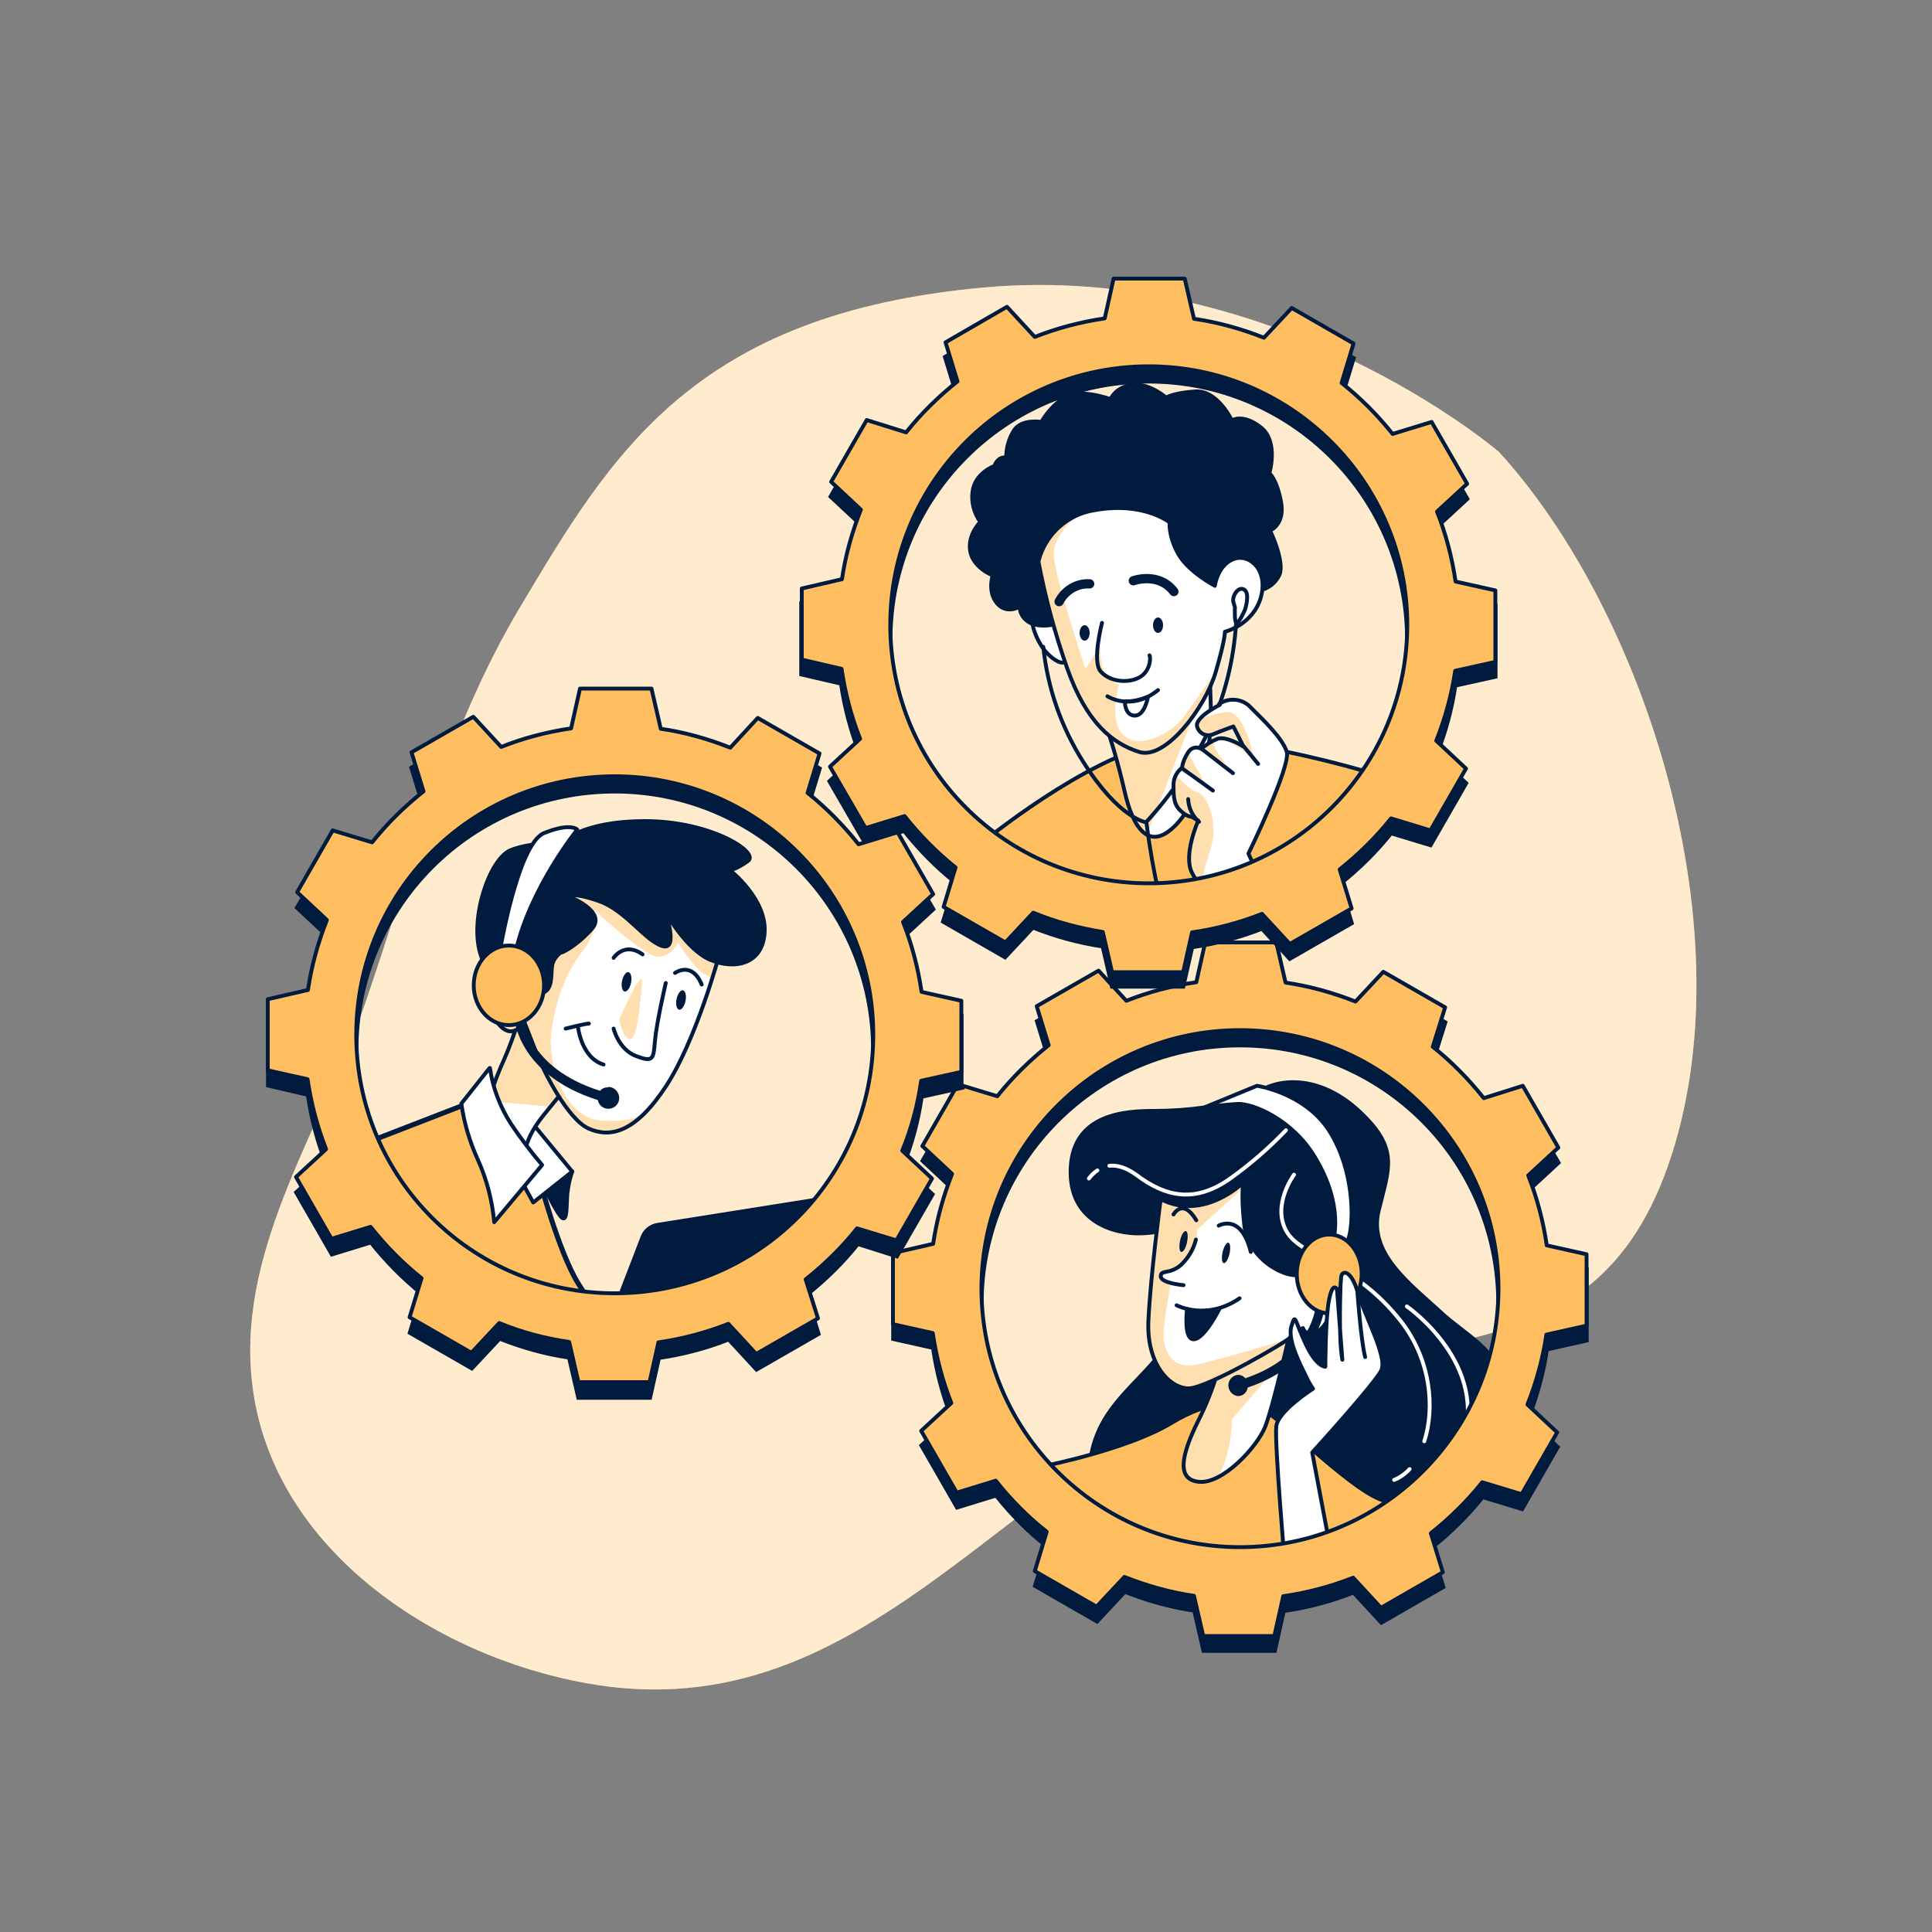 <?xml version="1.0" encoding="UTF-8"?> <svg xmlns="http://www.w3.org/2000/svg" xmlns:xlink="http://www.w3.org/1999/xlink" id="Calque_1" data-name="Calque 1" version="1.1" viewBox="0 0 500 500"><rect x="0" y="0" width="500" height="500" fill="#808080" stroke="none"/><defs><style> .cls-1, .cls-2, .cls-3 { fill: #011b3f; } .cls-1, .cls-4, .cls-5, .cls-6, .cls-7, .cls-8, .cls-9 { stroke-linecap: round; stroke-linejoin: round; } .cls-1, .cls-5, .cls-6, .cls-7, .cls-3, .cls-8, .cls-9 { stroke: #011b3f; } .cls-10 { clip-path: url(#clippath); } .cls-11, .cls-2, .cls-12, .cls-13, .cls-14, .cls-15 { stroke-width: 0px; } .cls-11, .cls-4, .cls-5, .cls-6 { fill: none; } .cls-12, .cls-13 { isolation: isolate; } .cls-12, .cls-13, .cls-14, .cls-9 { fill: #fff; } .cls-12, .cls-16 { opacity: .5; } .cls-17 { clip-path: url(#clippath-1); } .cls-18 { clip-path: url(#clippath-4); } .cls-19 { clip-path: url(#clippath-3); } .cls-20 { clip-path: url(#clippath-2); } .cls-21 { clip-path: url(#clippath-7); } .cls-22 { clip-path: url(#clippath-8); } .cls-23 { clip-path: url(#clippath-6); } .cls-24 { clip-path: url(#clippath-5); } .cls-25 { clip-path: url(#clippath-9); } .cls-13 { opacity: .7; } .cls-4 { stroke: #fff; } .cls-6 { stroke-width: 2.4px; } .cls-7 { stroke-width: 1.3px; } .cls-7, .cls-8, .cls-15 { fill: #ffbe5f; } .cls-3 { stroke-miterlimit: 10; stroke-width: 1.1px; } </style><clipPath id="clippath"><circle class="cls-11" cx="320.9" cy="333.5" r="73.8"></circle></clipPath><clipPath id="clippath-1"><path class="cls-11" d="M315.6,353.4c-1.4,5.1-3.3,10-5.7,14.7-4.1,8.4-5.6,14.9.5,15.4s14.9-9,17-14.2,6.8-26,6.8-26l-18.6,10.2Z"></path></clipPath><clipPath id="clippath-2"><path class="cls-11" d="M300.4,310.2s-2.7,20.4-3.2,31.7,5.7,17.6,10.6,17.4,25.8-12.4,26-13.1,3.4-2.5,3.4-2.5c0,0,.9,2.9,4.3.5s5.4-12.2,4.5-14.9-1.8-2.3-2.7-1.8-4.5,2.9-8.6,2.5-11.8-5-12.7-13.1-.2-10.9-.2-10.9c0,0-10.2,10.2-21.5,4.3Z"></path></clipPath><clipPath id="clippath-3"><circle class="cls-11" cx="297.3" cy="161.7" r="73.7"></circle></clipPath><clipPath id="clippath-4"><path class="cls-11" d="M285.4,185.4c2.3,6.3,4.1,12.7,5.6,19.2,2.2,9.9,6.5,16.1,13.5,8.7s8.9-22.4,8.9-27-.4-13.5-.4-13.5c0,0-9.7,14.9-14.9,16.4s-12.7-3.7-12.7-3.7Z"></path></clipPath><clipPath id="clippath-5"><path class="cls-11" d="M268.7,145.1c1.8,9.5,4.3,18.8,7.5,27.9,5,14.1,11.7,19.4,18.6,21.6s17.2-11.7,19.8-20.6,2.4-10.5,2.4-10.5c0,0,7.3-1.8,9.3-8.9s-3-11.5-7.1-9.9-4.8,6.9-4.8,6.9c0,0-6.9-3.6-9.5-8.3s-2.2-8.1-2.2-8.1c0,0-6.7-5.5-19.2-3.2-7.1,1-12.9,6.2-14.7,13.1Z"></path></clipPath><clipPath id="clippath-6"><path class="cls-11" d="M315.7,182.4s-6.5,3.2-5.9,5.6c.4,1.6,2,2.6,3.6,2.2.2,0,.4-.1.6-.2,1.4-.6,5.2-2,5.2-2l2.6,5.2s-4.4-2.8-6.7-2c-1.5.6-3,1.5-4.2,2.6-1.2-.7-2.7-.3-3.4.9,0,0,0,0,0,0-.8,1.2-1.4,2.6-1.6,4-1.4,1.1-2.2,2.7-2.2,4.4,0,2.8,0,5,1.8,6.7,1.8,1.7,3,1.6,3,1.6l1.6,1s-4,8.9-1.6,13.5c2.4,4.6,3.6,4.2,3.6,4.2l4.8,8.9,12.9-3.2-6.7-14.9s11.1-22.8,9.9-26.4-6.2-8.3-9.2-11.3c-2.1-2.4-5.7-2.8-8.3-1Z"></path></clipPath><clipPath id="clippath-7"><circle class="cls-11" cx="159.1" cy="267.8" r="73.8"></circle></clipPath><clipPath id="clippath-8"><path class="cls-11" d="M136.3,257.6s-3.2,10.7-5.8,16.5c-1.3,2.9-2.5,5.8-3.4,8.8.6,3.3,1.7,6.5,3.2,9.4,2.8,5.8,5.1,9.6,5.4,9s-1.3-4.9,4.9-12.6,9.2-11.1,9.2-11.1l-13.5-19.9Z"></path></clipPath><clipPath id="clippath-9"><path class="cls-11" d="M186.2,246.9s-6,22.3-13.9,34.3-14.4,13.3-19.9,10.9-11.8-15-13.7-19.9-3-7.7-3-7.7c0,0-3.6,6.2-7.9-1.3s-3.4-14.6-.6-17.6c1.6-1.8,3.7-3,6-3.4,0,0,9.2-1.3,7.7-6.2s14.4-16.9,32.6-13.1c18.2,3.9,12.9,24,12.9,24Z"></path></clipPath></defs><g id="freepik--background-simple--inject-237"><path class="cls-15" d="M387.6,116.7s-57.5-49.1-132.9-42.3-96.5,43.2-120.2,82.9c-18.7,31.3-28.2,68.1-40,102.4-10.7,31.3-32.7,62.3-29.4,96.8,4.1,43.7,47.1,72.2,87.2,79.2,55.9,9.8,90-29.5,132.2-58.7l.2-.2c6.1-4.3,12.4-8.1,19.1-11.4,52.5-25.4,106.6-3.4,127.8-63.5s-5.9-143.9-44-185.3Z"></path><path class="cls-13" d="M387.6,116.7s-57.5-49.1-132.9-42.3-96.5,43.2-120.2,82.9c-18.7,31.3-28.2,68.1-40,102.4-10.7,31.3-32.7,62.3-29.4,96.8,4.1,43.7,47.1,72.2,87.2,79.2,55.9,9.8,90-29.5,132.2-58.7l.2-.2c6.1-4.3,12.4-8.1,19.1-11.4,52.5-25.4,106.6-3.4,127.8-63.5s-5.9-143.9-44-185.3Z"></path></g><g id="freepik--character-3--inject-237"><g class="cls-10"><g><path class="cls-1" d="M311.7,286.6c-4.3.6-8.6.9-12.9.9-7.5,0-21,.7-21.7,14.7s11.3,17.2,18.1,17,10.6-2.3,10.6-2.3c0,0,4.1,20.4-3.6,31s-17,15.4-19.7,28.1-1.1,16.5-1.1,16.5c0,0,36.2,14,61.1,5.9s27.6-5.7,41-25.4-1.6-25.1-10.2-33-19.2-15.6-16.5-26.7,5.3-15.9-4.7-25.4-20.4-9-26-5.6-14.3,4.3-14.3,4.3Z"></path><path class="cls-4" d="M287.1,301.7c1.8-.2,4.1.3,6.9,2.3,7.8,5.9,15.5,7.5,24.8.7,5-3.6,9.7-7.7,14-12.2"></path><path class="cls-4" d="M281.8,305c.6-.8,1.3-1.5,2.2-2.1"></path><path class="cls-4" d="M364.8,380.2c-1.1,1.2-2.5,2.2-4,2.8"></path><path class="cls-4" d="M334.9,304s-5.8,7.8-2,14.6,17.5,7.8,29.7,23.4c7.7,9.9,8.8,22.4,6,31"></path><path class="cls-4" d="M364.1,338.1s21.9,15.1,14.1,36"></path><path class="cls-8" d="M271.2,379.2s21-4.3,31.9-10.9,18.6-5.9,23.5-3.6,22,19.9,30.5,23.3l8.6,3.4s-9.3,10.9-36.4,10.2-40.7-5-48.2-10.2c-4.4-3-7.9-7.3-9.9-12.2Z"></path><path class="cls-14" d="M315.6,353.4c-1.4,5.1-3.3,10-5.7,14.7-4.1,8.4-5.6,14.9.5,15.4s14.9-9,17-14.2,6.8-26,6.8-26l-18.6,10.2Z"></path><g class="cls-17"><g><path class="cls-15" d="M309.9,368.1c-4.1,8.4-5.6,14.9.5,15.4,1.6,0,3.2-.3,4.6-1.1,3.8-6,3.8-15.1,3.8-15.1l13.4-15.6c1.1-4.7,2-8.5,2-8.5l-18.6,10.2c-1.4,5.1-3.3,10-5.7,14.7Z"></path><path class="cls-12" d="M309.9,368.1c-4.1,8.4-5.6,14.9.5,15.4,1.6,0,3.2-.3,4.6-1.1,3.8-6,3.8-15.1,3.8-15.1l13.4-15.6c1.1-4.7,2-8.5,2-8.5l-18.6,10.2c-1.4,5.1-3.3,10-5.7,14.7Z"></path></g></g><path class="cls-5" d="M315.6,353.4c-1.4,5.1-3.3,10-5.7,14.7-4.1,8.4-5.6,14.9.5,15.4s14.9-9,17-14.2,6.8-26,6.8-26l-18.6,10.2Z"></path><path class="cls-14" d="M300.4,310.2s-2.7,20.4-3.2,31.7,5.7,17.6,10.6,17.4,25.8-12.4,26-13.1,3.4-2.5,3.4-2.5c0,0,.9,2.9,4.3.5s5.4-12.2,4.5-14.9-1.8-2.3-2.7-1.8-4.5,2.9-8.6,2.5-11.8-5-12.7-13.1-.2-10.9-.2-10.9c0,0-10.2,10.2-21.5,4.3Z"></path><g class="cls-20"><g><path class="cls-15" d="M309.7,353.2c-6.8,1.4-8.6-4.1-8.6-7.7s1.8-13.1,1.8-13.1c-4.1-1.8-2.5-2,2.7-5s4.1-9.1,4.1-9.1l12-10.9c0-.5,0-1.1.2-1.6,0,0-10.2,10.2-21.5,4.3,0,0-2.7,20.4-3.2,31.7s5.7,17.6,10.6,17.4c4.5-.2,22-10.3,25.5-12.6-8,2.4-19.3,5.7-23.6,6.6Z"></path><path class="cls-15" d="M341.6,344.1l-3,.9c.7.2,1.6,0,3-.9Z"></path><g class="cls-16"><path class="cls-14" d="M309.7,353.2c-6.8,1.4-8.6-4.1-8.6-7.7s1.8-13.1,1.8-13.1c-4.1-1.8-2.5-2,2.7-5s4.1-9.1,4.1-9.1l12-10.9c0-.5,0-1.1.2-1.6,0,0-10.2,10.2-21.5,4.3,0,0-2.7,20.4-3.2,31.7s5.7,17.6,10.6,17.4c4.5-.2,22-10.3,25.5-12.6-8,2.4-19.3,5.7-23.6,6.6Z"></path><path class="cls-14" d="M341.6,344.1l-3,.9c.7.2,1.6,0,3-.9Z"></path></g></g></g><path class="cls-5" d="M300.4,310.2s-2.7,20.4-3.2,31.7,5.7,17.6,10.6,17.4,25.8-12.4,26-13.1,3.4-2.5,3.4-2.5c0,0,.9,2.9,4.3.5s5.4-12.2,4.5-14.9-1.8-2.3-2.7-1.8-4.5,2.9-8.6,2.5-11.8-5-12.7-13.1-.2-10.9-.2-10.9c0,0-10.2,10.2-21.5,4.3Z"></path><path class="cls-5" d="M309.5,320.8c-.6,2.5-2,4.8-3.9,6.6-2.9,2.5-5.2,1.1-5.2,2.9s5.9,2.3,5.9,2.3"></path><path class="cls-5" d="M304.5,337.8s7.7,4.1,16.3-1.8"></path><path class="cls-1" d="M307.2,338.8s-1,8,1.8,7.8,6.6-7.9,6.6-7.9c0,0-5.8,1.4-8.3.1Z"></path><path class="cls-2" d="M318.2,324.4c-.3,1.5-1,2.6-1.5,2.5s-.6-1.4-.3-2.8,1-2.6,1.5-2.5.6,1.4.3,2.9Z"></path><path class="cls-2" d="M307.2,321.5c-.3,1.5-1,2.6-1.5,2.5s-.6-1.4-.3-2.9,1-2.6,1.5-2.5.6,1.4.3,2.9Z"></path><path class="cls-5" d="M303.7,314.3s2.4-4.4,5.9,1.5"></path><path class="cls-5" d="M315.4,317.2s5.8-3.4,8.3,6.8"></path><path class="cls-9" d="M345,321s3-8.9-4.8-21.7c-5.9-9.7-16.1-13.8-19.9-13.6s-8.6.9-8.6.9l13.6-5.6s12.5,1.8,18.8,11.8,6.3,22.9,5,27.4l-1.4,4.5-2.7-3.6Z"></path><path class="cls-2" d="M320.4,355.8c.7,0,1.4.3,1.9.9,17.5-6,18.3-18.8,18.3-19.4,0-.7.5-1.2,1.2-1.2,0,0,0,0,0,0,.7,0,1.2.6,1.1,1.3,0,.6-.8,15.2-20,21.7-.2,1.3-1.2,2.2-2.5,2.2-1.5-.1-2.6-1.5-2.5-3,.1-1.3,1.2-2.4,2.5-2.5h0Z"></path><ellipse class="cls-8" cx="344" cy="329.7" rx="8.4" ry="10.2"></ellipse><path class="cls-9" d="M345.9,333.5s-1.1-1.8-2,3.2-.9,17-.9,17c0,0-2.3.2-5.2-6.1s-2.5-7.9-3.6-4.3,2.7,10.6,3.8,12.9c.5,1.1,1.1,2.2,1.8,3.2,0,0-9,5.7-9.5,9.7s2.3,36.7,2.3,36.7l12.2-2.3-5.2-27.6s16.3-17.9,17.9-21.3-4.3-14-6.1-20.1-4.1-5.7-4.3-4.1c-.1,1.1-.2,2.3-.2,3.4,0,0-.5,13.1.5,18.1l-1.4-18.4Z"></path><path class="cls-5" d="M351.3,334.4s.9,12.5,2,16.8"></path></g></g></g><g id="freepik--gear-3--inject-237"><path class="cls-3" d="M410.6,346.9v-18.4l-10.3-2.3c-.9-6.2-2.5-12.3-4.8-18.1l7.8-7.2-9.2-16-10.1,3.2c-3.9-4.9-8.3-9.4-13.2-13.3l3.2-10.2-16-9.2-7.1,7.7c-5.8-2.3-11.9-4-18.1-4.9l-2.4-10.4h-18.4l-2.3,10.3c-6.2.9-12.3,2.5-18.1,4.8l-7.2-7.8-16,9.2,3.1,10.1c-4.9,3.9-9.4,8.3-13.3,13.2l-10.2-3.2-9.2,16,7.7,7.2c-2.3,5.8-4,11.9-4.9,18.1l-10.4,2.4v18.4l10.3,2.3c.9,6.2,2.5,12.3,4.8,18.1l-7.8,7.2,9.2,16,10.1-3.1c3.9,4.9,8.3,9.4,13.2,13.2l-3.1,10.2,16,9.2,7.2-7.7c5.8,2.3,11.8,4,18,4.9l2.4,10.4h18.4l2.3-10.3c6.2-.9,12.3-2.5,18.1-4.8l7.2,7.8,16-9.2-3.1-10.1c4.9-3.9,9.4-8.3,13.3-13.2l10.2,3.1,9.2-16-7.7-7.2c2.3-5.8,4-11.9,4.9-18.1l10.3-2.3ZM387.8,337.4c0,37-30,66.9-66.9,66.9s-66.9-30-66.9-66.9,30-66.9,66.9-66.9h0c37,0,66.9,30,66.9,66.9h0Z"></path><path class="cls-8" d="M410.6,343v-18.4l-10.3-2.3c-.9-6.2-2.5-12.3-4.8-18.1l7.8-7.2-9.2-16-10.1,3.2c-3.9-4.9-8.3-9.4-13.2-13.3l3.2-10.2-16-9.2-7.2,7.7c-5.8-2.3-11.9-4-18.1-4.9l-2.4-10.4h-18.4l-2.3,10.3c-6.2.9-12.3,2.5-18.1,4.8l-7.2-7.8-16,9.2,3.1,10.1c-4.9,3.9-9.4,8.3-13.3,13.2l-10.2-3.1-9.2,16,7.7,7.2c-2.3,5.8-4,11.9-4.9,18.1l-10.4,2.4v18.4l10.3,2.3c.9,6.2,2.5,12.3,4.8,18.1l-7.8,7.2,9.2,16,10.1-3.1c3.9,4.9,8.3,9.4,13.2,13.2l-3.1,10.2,16,9.2,7.2-7.7c5.8,2.3,11.8,4,18,4.9l2.4,10.4h18.4l2.3-10.3c6.2-.9,12.3-2.5,18.1-4.8l7.2,7.8,16-9.2-3.1-10.1c4.9-3.9,9.4-8.3,13.3-13.2l10.2,3.1,9.2-16-7.7-7.2c2.3-5.8,4-11.9,4.9-18.1l10.3-2.3ZM387.8,333.5c0,37-30,66.9-66.9,66.9s-66.9-30-66.9-66.9,30-66.9,66.9-66.9h0c37,0,66.9,30,66.9,66.9h0Z"></path></g><g id="freepik--Character2--inject-237"><g class="cls-19"><g><path class="cls-8" d="M251.9,219.9s24.4-20.6,44.8-26.8,67,9.7,67,9.7c0,0-5,18.4-35.7,27.6s-44,8.7-60.5,2-15.5-12.5-15.5-12.5Z"></path><path class="cls-14" d="M285.4,185.4c2.3,6.3,4.1,12.7,5.6,19.2,2.2,9.9,6.5,16.1,13.5,8.7s8.9-22.4,8.9-27-.4-13.5-.4-13.5c0,0-9.7,14.9-14.9,16.4s-12.7-3.7-12.7-3.7Z"></path><g class="cls-18"><g><path class="cls-15" d="M309.7,177.6c-3.3,4.5-8.2,10.6-11.5,11.4-5.2,1.4-12.7-3.6-12.7-3.6,2.3,6.3,4.1,12.7,5.6,19.2,1.2,5.5,3.1,9.9,5.7,11.4l14.2-36.3-1.3-2Z"></path><path class="cls-12" d="M309.7,177.6c-3.3,4.5-8.2,10.6-11.5,11.4-5.2,1.4-12.7-3.6-12.7-3.6,2.3,6.3,4.1,12.7,5.6,19.2,1.2,5.5,3.1,9.9,5.7,11.4l14.2-36.3-1.3-2Z"></path></g></g><path class="cls-5" d="M285.4,185.4c2.3,6.3,4.1,12.7,5.6,19.2,2.2,9.9,6.5,16.1,13.5,8.7s8.9-22.4,8.9-27-.4-13.5-.4-13.5c0,0-9.7,14.9-14.9,16.4s-12.7-3.7-12.7-3.7Z"></path><path class="cls-9" d="M272.3,157s-2.6-4.2-4.6-.4.8,9.5,2.8,11.9,5.2,4.2,5.6,2-3.8-13.5-3.8-13.5Z"></path><path class="cls-1" d="M257.1,120.7s-4.8,1.8-5.4,6.5c-.4,2.8.4,5.6,2,7.9,0,0-3.4,3.3-2.6,7.6s5.8,6.2,5.8,6.2c0,0-1.4,4.2,1.1,7.2s5.9.9,5.9.9c0,1.9,1.2,3.5,2.9,4.3,3,1.3,6.9.1,6.9.1,1.2.4,2.4.6,3.6.7,2.7.2,5.5-2.9,5.5-2.9l43.1-6.4c2.3-.4,4.2-1.9,5.2-4,1.5-3.4-2.4-11.5-2.4-11.5,0,0,4-1.6,2.8-7.6s-3-7.2-3-7.2c0,0,2.5-8.2-2.2-11.9s-7.5-1.8-7.5-1.8c0,0-3.7-7.9-9.5-7.5s-7.5,1.6-7.5,1.6c0,0-4.3-3.8-8.7-3.3s-5.7,3.7-5.7,3.7c0,0-8.4-3.1-12.3-.2-2.3,1.6-4.2,3.7-5.6,6.1,0,0-5.1-.9-7.1,2.2-1.3,2.1-2,4.5-2,7,0,0-2.1-.5-3.1,2.3Z"></path><path class="cls-14" d="M268.7,145.1c1.8,9.5,4.3,18.8,7.5,27.9,5,14.1,11.7,19.4,18.6,21.6s17.2-11.7,19.8-20.6,2.4-10.5,2.4-10.5c0,0,7.3-1.8,9.3-8.9s-3-11.5-7.1-9.9-4.8,6.9-4.8,6.9c0,0-6.9-3.6-9.5-8.3s-2.2-8.1-2.2-8.1c0,0-6.7-5.4-19.2-3.2-7.1,1-12.9,6.2-14.7,13.1Z"></path><g class="cls-24"><g><path class="cls-15" d="M290.7,190.3c-4-4.1-1.1-13.2-1.1-13.2-5.5-1.1-4.9-9.9-4.9-9.9l-3.8,6s-7.7-23.1-8.2-29.1c-.5-5.1,4.9-9.8,6.6-11.1-5.2,2.1-9.1,6.5-10.5,11.9,1.8,9.5,4.3,18.8,7.5,27.9,5,14.1,11.7,19.4,18.6,21.6s17.2-11.7,19.8-20.6c0,0-6.8,9.8-9,12.6s-10.8,8-14.8,3.9Z"></path><path class="cls-12" d="M290.7,190.3c-4-4.1-1.1-13.2-1.1-13.2-5.5-1.1-4.9-9.9-4.9-9.9l-3.8,6s-7.7-23.1-8.2-29.1c-.5-5.1,4.9-9.8,6.6-11.1-5.2,2.1-9.1,6.5-10.5,11.9,1.8,9.5,4.3,18.8,7.5,27.9,5,14.1,11.7,19.4,18.6,21.6s17.2-11.7,19.8-20.6c0,0-6.8,9.8-9,12.6s-10.8,8-14.8,3.9Z"></path></g></g><path class="cls-5" d="M268.7,145.1c1.8,9.5,4.3,18.8,7.5,27.9,5,14.1,11.7,19.4,18.6,21.6s17.2-11.7,19.8-20.6,2.4-10.5,2.4-10.5c0,0,7.3-1.8,9.3-8.9s-3-11.5-7.1-9.9-4.8,6.9-4.8,6.9c0,0-6.9-3.6-9.5-8.3s-2.2-8.1-2.2-8.1c0,0-6.7-5.4-19.2-3.2-7.1,1-12.9,6.2-14.7,13.1Z"></path><path class="cls-5" d="M285.2,161.2s-2.6,9.9-.4,12.5,6.6,3.2,9.7,1.8,3.4-5.1,3-5.9"></path><path class="cls-5" d="M286.6,180.2s6.1,4,13.1-1.6"></path><path class="cls-5" d="M291.1,181.6s0,3.6,2.6,3.6,3.4-4.9,3.4-4.9c-1.9.8-4,1.3-6.1,1.2Z"></path><ellipse class="cls-2" cx="299.7" cy="161.8" rx="1.3" ry="2"></ellipse><ellipse class="cls-2" cx="280.7" cy="163.8" rx="1.3" ry="2"></ellipse><path class="cls-6" d="M274.1,155.7c1.5-2.9,4.6-4.8,7.9-4.6"></path><path class="cls-6" d="M293.3,150.3s6.5-2.4,10.5,2.8"></path><path class="cls-5" d="M319.9,161.2c-.6,9.6-2.9,18.9-6.9,27.6-4.3,8.7-9.8,16.8-16.4,24,0,0-6.9-.8-16.3-15.7-5.7-9-9.2-19.1-10.3-29.7"></path><path class="cls-5" d="M322.2,157.8s1.4-4.2-.2-5.2-3.2,1.8-2.8,3.2l.4,1.4s-.2,3.8.4,4,2.2-3.4,2.2-3.4Z"></path><path class="cls-5" d="M296.7,212.9s2,16.8,5.5,26"></path><path class="cls-14" d="M315.7,182.4s-6.5,3.2-5.9,5.6c.4,1.6,2,2.6,3.6,2.2.2,0,.4-.1.6-.2,1.4-.6,5.2-2,5.2-2l2.6,5.2s-4.4-2.8-6.7-2c-1.5.6-3,1.5-4.2,2.6-1.2-.7-2.7-.3-3.4.9,0,0,0,0,0,0-.8,1.2-1.4,2.6-1.6,4-1.4,1.1-2.2,2.7-2.2,4.4,0,2.8,0,5,1.8,6.7s3,1.6,3,1.6l1.6,1s-4,8.9-1.6,13.5,3.6,4.2,3.6,4.2l4.8,8.9,12.9-3.2-6.7-14.9s11.1-22.8,9.9-26.4-6.2-8.3-9.2-11.3c-2.1-2.4-5.7-2.8-8.3-1Z"></path><g class="cls-23"><g><path class="cls-15" d="M309.8,205c-1.3-.2-3.6-2.4-5.3-4.2-.5.8-.7,1.7-.7,2.6,0,2.8,0,5,1.8,6.7s3,1.6,3,1.6l1.6,1s-4,8.9-1.6,13.5,3.6,4.2,3.6,4.2c-2.6-3.4,1.5-9.5,1.8-14.5s-1.9-10.5-4.3-10.9Z"></path><path class="cls-15" d="M312.3,230.4l1.2,2.2c-.3-.8-.7-1.5-1.2-2.2Z"></path><path class="cls-15" d="M314,191.9c-1,.6-2,1.2-2.9,2-.6-.3-1.3-.4-2-.2l8.1,3.9s-3.6-4.1-3.2-5.7Z"></path><path class="cls-15" d="M305.4,199.6l6.4,3.1-4.2-7.6c-.8,1.2-1.3,2.5-1.5,3.9-.2.2-.5.4-.7.7Z"></path><path class="cls-15" d="M314.1,190.1c1.4-.6,5.2-2,5.2-2l2.6,5.2s-4.4-2.8-6.7-2c3.9.3,9.3,5.1,9.3,5.1,0,0-2.3-12.5-7-12.1-2.5.3-5,1-7.3,2.1-.4.4-.5,1-.5,1.6.4,1.6,2,2.6,3.6,2.2.2,0,.4-.1.6-.2Z"></path><g class="cls-16"><path class="cls-14" d="M309.8,205c-1.3-.2-3.6-2.4-5.3-4.2-.5.8-.7,1.7-.7,2.6,0,2.8,0,5,1.8,6.7s3,1.6,3,1.6l1.6,1s-4,8.9-1.6,13.5,3.6,4.2,3.6,4.2c-2.6-3.4,1.5-9.5,1.8-14.5s-1.9-10.5-4.3-10.9Z"></path><path class="cls-14" d="M312.3,230.4l1.2,2.2c-.3-.8-.7-1.5-1.2-2.2Z"></path><path class="cls-14" d="M314,191.9c-1,.6-2,1.2-2.9,2-.6-.3-1.3-.4-2-.2l8.1,3.9s-3.6-4.1-3.2-5.7Z"></path><path class="cls-14" d="M305.4,199.6l6.4,3.1-4.2-7.6c-.8,1.2-1.3,2.5-1.5,3.9-.2.2-.5.4-.7.7Z"></path><path class="cls-14" d="M314.1,190.1c1.4-.6,5.2-2,5.2-2l2.6,5.2s-4.4-2.8-6.7-2c3.9.3,9.3,5.1,9.3,5.1,0,0-2.3-12.5-7-12.1-2.5.3-5,1-7.3,2.1-.4.4-.5,1-.5,1.6.4,1.6,2,2.6,3.6,2.2.2,0,.4-.1.6-.2Z"></path></g></g></g><path class="cls-5" d="M315.7,182.4s-6.5,3.2-5.9,5.6c.4,1.6,2,2.6,3.6,2.2.2,0,.4-.1.6-.2,1.4-.6,5.2-2,5.2-2l2.6,5.2s-4.4-2.8-6.7-2c-1.5.6-3,1.5-4.2,2.6-1.2-.7-2.7-.3-3.4.9,0,0,0,0,0,0-.8,1.2-1.4,2.6-1.6,4-1.4,1.1-2.2,2.7-2.2,4.4,0,2.8,0,5,1.8,6.7s3,1.6,3,1.6l1.6,1s-4,8.9-1.6,13.5,3.6,4.2,3.6,4.2l4.8,8.9,12.9-3.2-6.7-14.9s11.1-22.8,9.9-26.4-6.2-8.3-9.2-11.3c-2.1-2.4-5.7-2.8-8.3-1Z"></path><line class="cls-5" x1="322" y1="193.3" x2="325.6" y2="197.7"></line><line class="cls-5" x1="311.1" y1="193.9" x2="319.1" y2="200.1"></line><line class="cls-5" x1="306" y1="198.9" x2="313.9" y2="204.6"></line><path class="cls-5" d="M310.3,212.7c-1.7-1.5-2.7-3.6-2.8-5.9"></path></g></g></g><g id="freepik--gear-2--inject-237"><path class="cls-3" d="M387,175.1v-18.4l-10.3-2.3c-.9-6.2-2.5-12.3-4.8-18.1l7.8-7.2-9.2-16-10.1,3.1c-3.9-4.9-8.3-9.4-13.2-13.3l3.1-10.2-16-9.2-7.2,7.7c-5.8-2.3-11.9-4-18.1-4.9l-2.4-10.4h-18.5l-2.3,10.3c-6.2.9-12.3,2.5-18.1,4.8l-7.2-7.8-15.9,9.2,3.1,10.1c-4.9,3.9-9.4,8.3-13.3,13.2l-10.2-3.2-9.2,16,7.7,7.2c-2.3,5.8-4,11.9-4.9,18.1l-10.4,2.3v18.4l10.3,2.4c.9,6.2,2.5,12.3,4.8,18.1l-7.8,7.2,9.2,15.9,10.1-3.1c3.9,4.9,8.3,9.4,13.2,13.3l-3.1,10.2,16,9.2,7.2-7.7c5.8,2.3,11.9,4,18.1,4.9l2.4,10.4h18.4l2.3-10.2c6.2-.9,12.3-2.5,18.1-4.8l7.2,7.8,16-9.2-3.1-10.1c4.9-3.9,9.4-8.3,13.3-13.2l10.2,3.1,9.2-16-7.7-7.2c2.3-5.8,4-11.9,4.9-18.1l10.4-2.3ZM364.2,165.6c0,37-29.9,66.9-66.9,66.9-37,0-66.9-29.9-66.9-66.9s29.9-66.9,66.9-66.9h0c36.9,0,66.9,30,66.9,66.9h0Z"></path><path class="cls-8" d="M387,171.2v-18.4l-10.3-2.3c-.9-6.2-2.5-12.3-4.8-18.1l7.8-7.2-9.2-16-10.1,3.1c-3.9-4.9-8.3-9.3-13.2-13.2l3.1-10.2-16-9.2-7.2,7.7c-5.8-2.3-11.9-4-18.1-4.9l-2.4-10.4h-18.4l-2.3,10.3c-6.2.9-12.3,2.5-18.1,4.8l-7.2-7.8-15.9,9.2,3.1,10.1c-4.9,3.9-9.4,8.3-13.3,13.2l-10.2-3.2-9.2,16,7.7,7.2c-2.3,5.8-4,11.8-4.9,18l-10.4,2.4v18.4l10.3,2.4c.9,6.2,2.5,12.3,4.8,18.1l-7.8,7.2,9.2,15.9,10.1-3.1c3.9,4.9,8.3,9.4,13.2,13.3l-3.1,10.2,16,9.2,7.2-7.7c5.8,2.4,11.9,4,18,5l2.4,10.4h18.4l2.3-10.3c6.2-.9,12.3-2.5,18.1-4.8l7.2,7.8,16-9.2-3.1-10.1c4.9-3.9,9.4-8.3,13.3-13.2l10.2,3.1,9.2-16-7.7-7.2c2.3-5.8,4-11.9,4.9-18.1l10.4-2.3ZM364.2,161.7c0,37-29.9,66.9-66.9,66.9-37,0-66.9-29.9-66.9-66.9s29.9-66.9,66.9-66.9h0c36.9,0,66.9,30,66.9,66.9h0Z"></path></g><g id="freepik--character-1--inject-237"><g class="cls-21"><g><path class="cls-7" d="M139.5,304.8s5,19,10.1,27.3,8,11.5,8,11.5c-12.7-1.5-25-6.1-35.6-13.2-16.9-11.7-28.1-34.3-28.1-34.3l29.7-11.5,16,20.2Z"></path><path class="cls-1" d="M148.1,303.2c-.7,1.9-1.1,4-1.3,6-.2,3,0,6.9-1.3,6s-4.7-8.1-4.7-8.1l7.3-3.9Z"></path><polygon class="cls-9" points="136.3 288.9 148.1 303.2 138 311.2 130.3 297.2 136.3 288.9"></polygon><path class="cls-14" d="M136.3,257.6s-3.2,10.7-5.8,16.5c-1.3,2.9-2.5,5.8-3.4,8.8.6,3.3,1.7,6.5,3.2,9.4,2.8,5.8,5.1,9.6,5.4,9s-1.3-4.9,4.9-12.6,9.2-11.1,9.2-11.1l-13.5-19.9Z"></path><g class="cls-22"><g><path class="cls-15" d="M146.8,281l1.2-2-3.6-8-.7-2.4-6.1-9-2,.2c-1.1,3.4-3.3,10.2-5.1,14.4-1.3,2.9-2.5,5.8-3.4,8.8,0,.7.2,1.3.4,2l15.1,1.4c1.8-2.2,3.2-3.9,4.3-5.3Z"></path><path class="cls-12" d="M146.8,281l1.2-2-3.6-8-.7-2.4-6.1-9-2,.2c-1.1,3.4-3.3,10.2-5.1,14.4-1.3,2.9-2.5,5.8-3.4,8.8,0,.7.2,1.3.4,2l15.1,1.4c1.8-2.2,3.2-3.9,4.3-5.3Z"></path></g></g><path class="cls-5" d="M136.3,257.6s-3.2,10.7-5.8,16.5c-1.3,2.9-2.5,5.8-3.4,8.8.6,3.3,1.7,6.5,3.2,9.4,2.8,5.8,5.1,9.6,5.4,9s-1.3-4.9,4.9-12.6,9.2-11.1,9.2-11.1l-13.5-19.9Z"></path><path class="cls-9" d="M126.8,276.4c.7,5.1,2.6,10,5.4,14.4,2.5,3.7,5.2,7.3,8.1,10.7l-12.4,14.8c-.5-5.5-1.9-11-4.2-16.1-2.1-4.6-3.6-9.5-4.3-14.6l7.3-9.2Z"></path><path class="cls-14" d="M186.2,246.9s-6,22.3-13.9,34.3-14.4,13.3-19.9,10.9-11.8-15-13.7-19.9-3-7.7-3-7.7c0,0-3.6,6.2-7.9-1.3s-3.4-14.6-.6-17.6c1.6-1.8,3.7-3,6-3.4,0,0,9.2-1.3,7.7-6.2s14.4-16.9,32.6-13.1,12.9,24,12.9,24Z"></path><g class="cls-25"><g><path class="cls-15" d="M173.4,222.8c-18.2-3.9-34.1,8.1-32.6,13.1s-7.7,6.2-7.7,6.2c-2.3.5-4.4,1.7-6,3.4-2.8,3-3.7,10.1.6,17.6,4.3,7.5,7.9,1.3,7.9,1.3,0,0,1.1,2.8,3,7.7s8.1,17.6,13.7,19.9c3.9,1.7,8.3,1.5,13.4-3-3.6,1.1-7.5,1.4-11.2.9-8.9-1.6-13.3-15.4-11.7-24.2s4-14.5,8.1-19.8c2.4-2.9,3.4-6.8,2.8-10.5,0,0,12.6,11.6,16.2,12.1s5.6-3.6,5.6-3.6c0,0,5.2,8.9,8.9,8.9h.1c1.1-3.6,1.8-5.9,1.8-5.9,0,0,5.4-20.1-12.9-24Z"></path><path class="cls-12" d="M173.4,222.8c-18.2-3.9-34.1,8.1-32.6,13.1s-7.7,6.2-7.7,6.2c-2.3.5-4.4,1.7-6,3.4-2.8,3-3.7,10.1.6,17.6,4.3,7.5,7.9,1.3,7.9,1.3,0,0,1.1,2.8,3,7.7s8.1,17.6,13.7,19.9c3.9,1.7,8.3,1.5,13.4-3-3.6,1.1-7.5,1.4-11.2.9-8.9-1.6-13.3-15.4-11.7-24.2s4-14.5,8.1-19.8c2.4-2.9,3.4-6.8,2.8-10.5,0,0,12.6,11.6,16.2,12.1s5.6-3.6,5.6-3.6c0,0,5.2,8.9,8.9,8.9h.1c1.1-3.6,1.8-5.9,1.8-5.9,0,0,5.4-20.1-12.9-24Z"></path><path class="cls-15" d="M160.3,263.8s6.3-14.4,5.8-9.2-1.2,14.5-3.1,14.3-2.7-5.1-2.7-5.1Z"></path><path class="cls-12" d="M160.3,263.8s6.3-14.4,5.8-9.2-1.2,14.5-3.1,14.3-2.7-5.1-2.7-5.1Z"></path></g></g><path class="cls-5" d="M186.2,246.9s-6,22.3-13.9,34.3-14.4,13.3-19.9,10.9-11.8-15-13.7-19.9-3-7.7-3-7.7c0,0-3.6,6.2-7.9-1.3s-3.4-14.6-.6-17.6c1.6-1.8,3.7-3,6-3.4,0,0,9.2-1.3,7.7-6.2s14.4-16.9,32.6-13.1,12.9,24,12.9,24Z"></path><path class="cls-5" d="M172.3,254.4s-2.4,10.3-2.8,15-.4,5.6-4.9,3.9-5.8-7.1-5.8-7.1"></path><path class="cls-5" d="M152.4,264.9c-.9,0-6,1.3-6,1.3"></path><path class="cls-5" d="M149.6,265.9s.9,7.9,6.6,9.6"></path><path class="cls-2" d="M163.3,254.4c-.3,1.4-1.1,2.4-1.7,2.2s-.9-1.4-.6-2.8,1.1-2.4,1.7-2.2.9,1.4.6,2.8Z"></path><path class="cls-2" d="M177.4,259.1c-.3,1.4-1.1,2.4-1.7,2.2s-.9-1.4-.6-2.8,1.1-2.4,1.7-2.2.9,1.4.6,2.8Z"></path><path class="cls-5" d="M158.8,247.9s2.8-4.3,7.5-.9"></path><path class="cls-5" d="M174.7,251.8s4.3-3.2,6.9,3"></path><path class="cls-1" d="M145.3,246.4c-1.2.8-2.1,2-2.4,3.4-.4,2.4.4,6.9-3.2,7.3s-7.7-3.2-9.2-3.9-3.4,2.8-6.2-6.4,2.4-24.6,7.9-26.8,12.9-1.7,12.9-1.7c0,0,4.9-5.8,21.9-5.8s29.6,8.1,26.6,10.3-4.7,2.4-4.7,2.4c0,0,9.4,7.3,9,15.9s-7.9,9.9-14.1,7.3-11.6-12.4-11.6-12.4c0,0,3.6,10.3-.9,8.8s-9.4-9.2-16.3-11.6-8.1-1.3-8.1-1.3c0,0,10.5,3.9,6.2,8.6s-7.7,6-7.7,6Z"></path><path class="cls-9" d="M129.2,247.1s4.7-28.7,11.6-31.5,8.6-.9,8.6-.9c0,0-12,14.8-15.9,31.3l-4.3,1.1Z"></path><path class="cls-2" d="M157.3,281.4c-.8,0-1.5.3-2,.9-19-6-19.9-19-19.9-19.6,0-.7-.6-1.2-1.2-1.2,0,0,0,0,0,0-.7,0-1.2.6-1.2,1.3,0,0,0,0,0,0,0,.6.9,15.3,21.7,21.9.3,1.5,1.7,2.5,3.3,2.2,1.5-.3,2.5-1.7,2.2-3.3-.3-1.3-1.4-2.3-2.7-2.3h0Z"></path><ellipse class="cls-8" cx="131.7" cy="255" rx="9.1" ry="10.3"></ellipse><path class="cls-1" d="M156.6,345.3l9.7-25.2c.6-1.6,2.1-2.8,3.8-3.1l54.2-8.6c1-.2,1.9.5,2.1,1.5,0,.4,0,.7-.2,1.1l-10.3,21.5-59.4,12.9Z"></path></g></g></g><g id="freepik--gear-1--inject-237"><path class="cls-3" d="M248.8,281.3v-18.4l-10.3-2.3c-.9-6.2-2.5-12.3-4.8-18.1l7.8-7.2-9.2-16-10.1,3.1c-3.9-4.9-8.3-9.4-13.2-13.3l3.1-10.2-16-9.2-7.1,7.8c-5.8-2.3-11.8-4-18-4.9l-2.4-10.4h-18.5l-2.3,10.3c-6.2.9-12.3,2.5-18.1,4.8l-7.2-7.8-16,9.2,3.1,10.1c-4.9,3.9-9.4,8.3-13.3,13.2l-10.2-3.1-9.2,16,7.7,7.2c-2.3,5.8-4,11.9-4.9,18.1l-10.3,2.3v18.4l10.3,2.4c.9,6.2,2.5,12.3,4.8,18.1l-7.8,7.2,9.2,16,10.1-3.1c3.9,4.9,8.3,9.4,13.2,13.3l-3.1,10.1,16,9.2,7.2-7.7c5.8,2.3,11.8,4,18,4.9l2.4,10.4h18.5l2.3-10.3c6.2-.9,12.3-2.5,18.1-4.8l7.2,7.8,16-9.2-3.1-10.1c4.9-3.9,9.4-8.3,13.3-13.2l10.1,3.2,9.2-16-7.7-7.2c2.4-5.8,4-11.9,4.9-18.1l10.4-2.3ZM226,271.7c0,37-29.9,66.9-66.9,66.9-37,0-66.9-29.9-66.9-66.9s29.9-66.9,66.9-66.9h0c36.9,0,66.9,30,66.9,66.9Z"></path><path class="cls-8" d="M248.8,277.4v-18.4l-10.3-2.3c-.9-6.2-2.5-12.3-4.8-18.1l7.8-7.2-9.2-16-10.1,3.1c-3.9-4.9-8.3-9.4-13.2-13.3l3.1-10.2-16-9.2-7.1,7.7c-5.8-2.3-11.8-4-18-4.9l-2.4-10.4h-18.5l-2.3,10.3c-6.2.9-12.3,2.5-18.1,4.8l-7.2-7.8-16,9.2,3.1,10.1c-4.9,3.9-9.4,8.3-13.3,13.2l-10.2-3.1-9.2,16,7.7,7.2c-2.3,5.8-4,11.9-4.9,18.1l-10.4,2.4v18.4l10.3,2.3c.9,6.2,2.5,12.3,4.8,18.1l-7.8,7.2,9.2,16,10.1-3.1c3.9,4.9,8.3,9.4,13.2,13.3l-3.1,10.1,16,9.2,7.2-7.7c5.8,2.4,11.9,4,18.1,4.9l2.4,10.4h18.4l2.3-10.3c6.2-.9,12.3-2.5,18.1-4.8l7.2,7.8,16-9.2-3.2-10.1c4.9-3.9,9.4-8.3,13.3-13.2l10.2,3.1,9.2-16-7.7-7.2c2.4-5.8,4-11.9,4.9-18.1l10.4-2.3ZM226,267.8c0,37-29.9,66.9-66.9,66.9-37,0-66.9-29.9-66.9-66.9s29.9-66.9,66.9-66.9h0c36.9,0,66.9,30,66.9,66.9Z"></path></g></svg> 